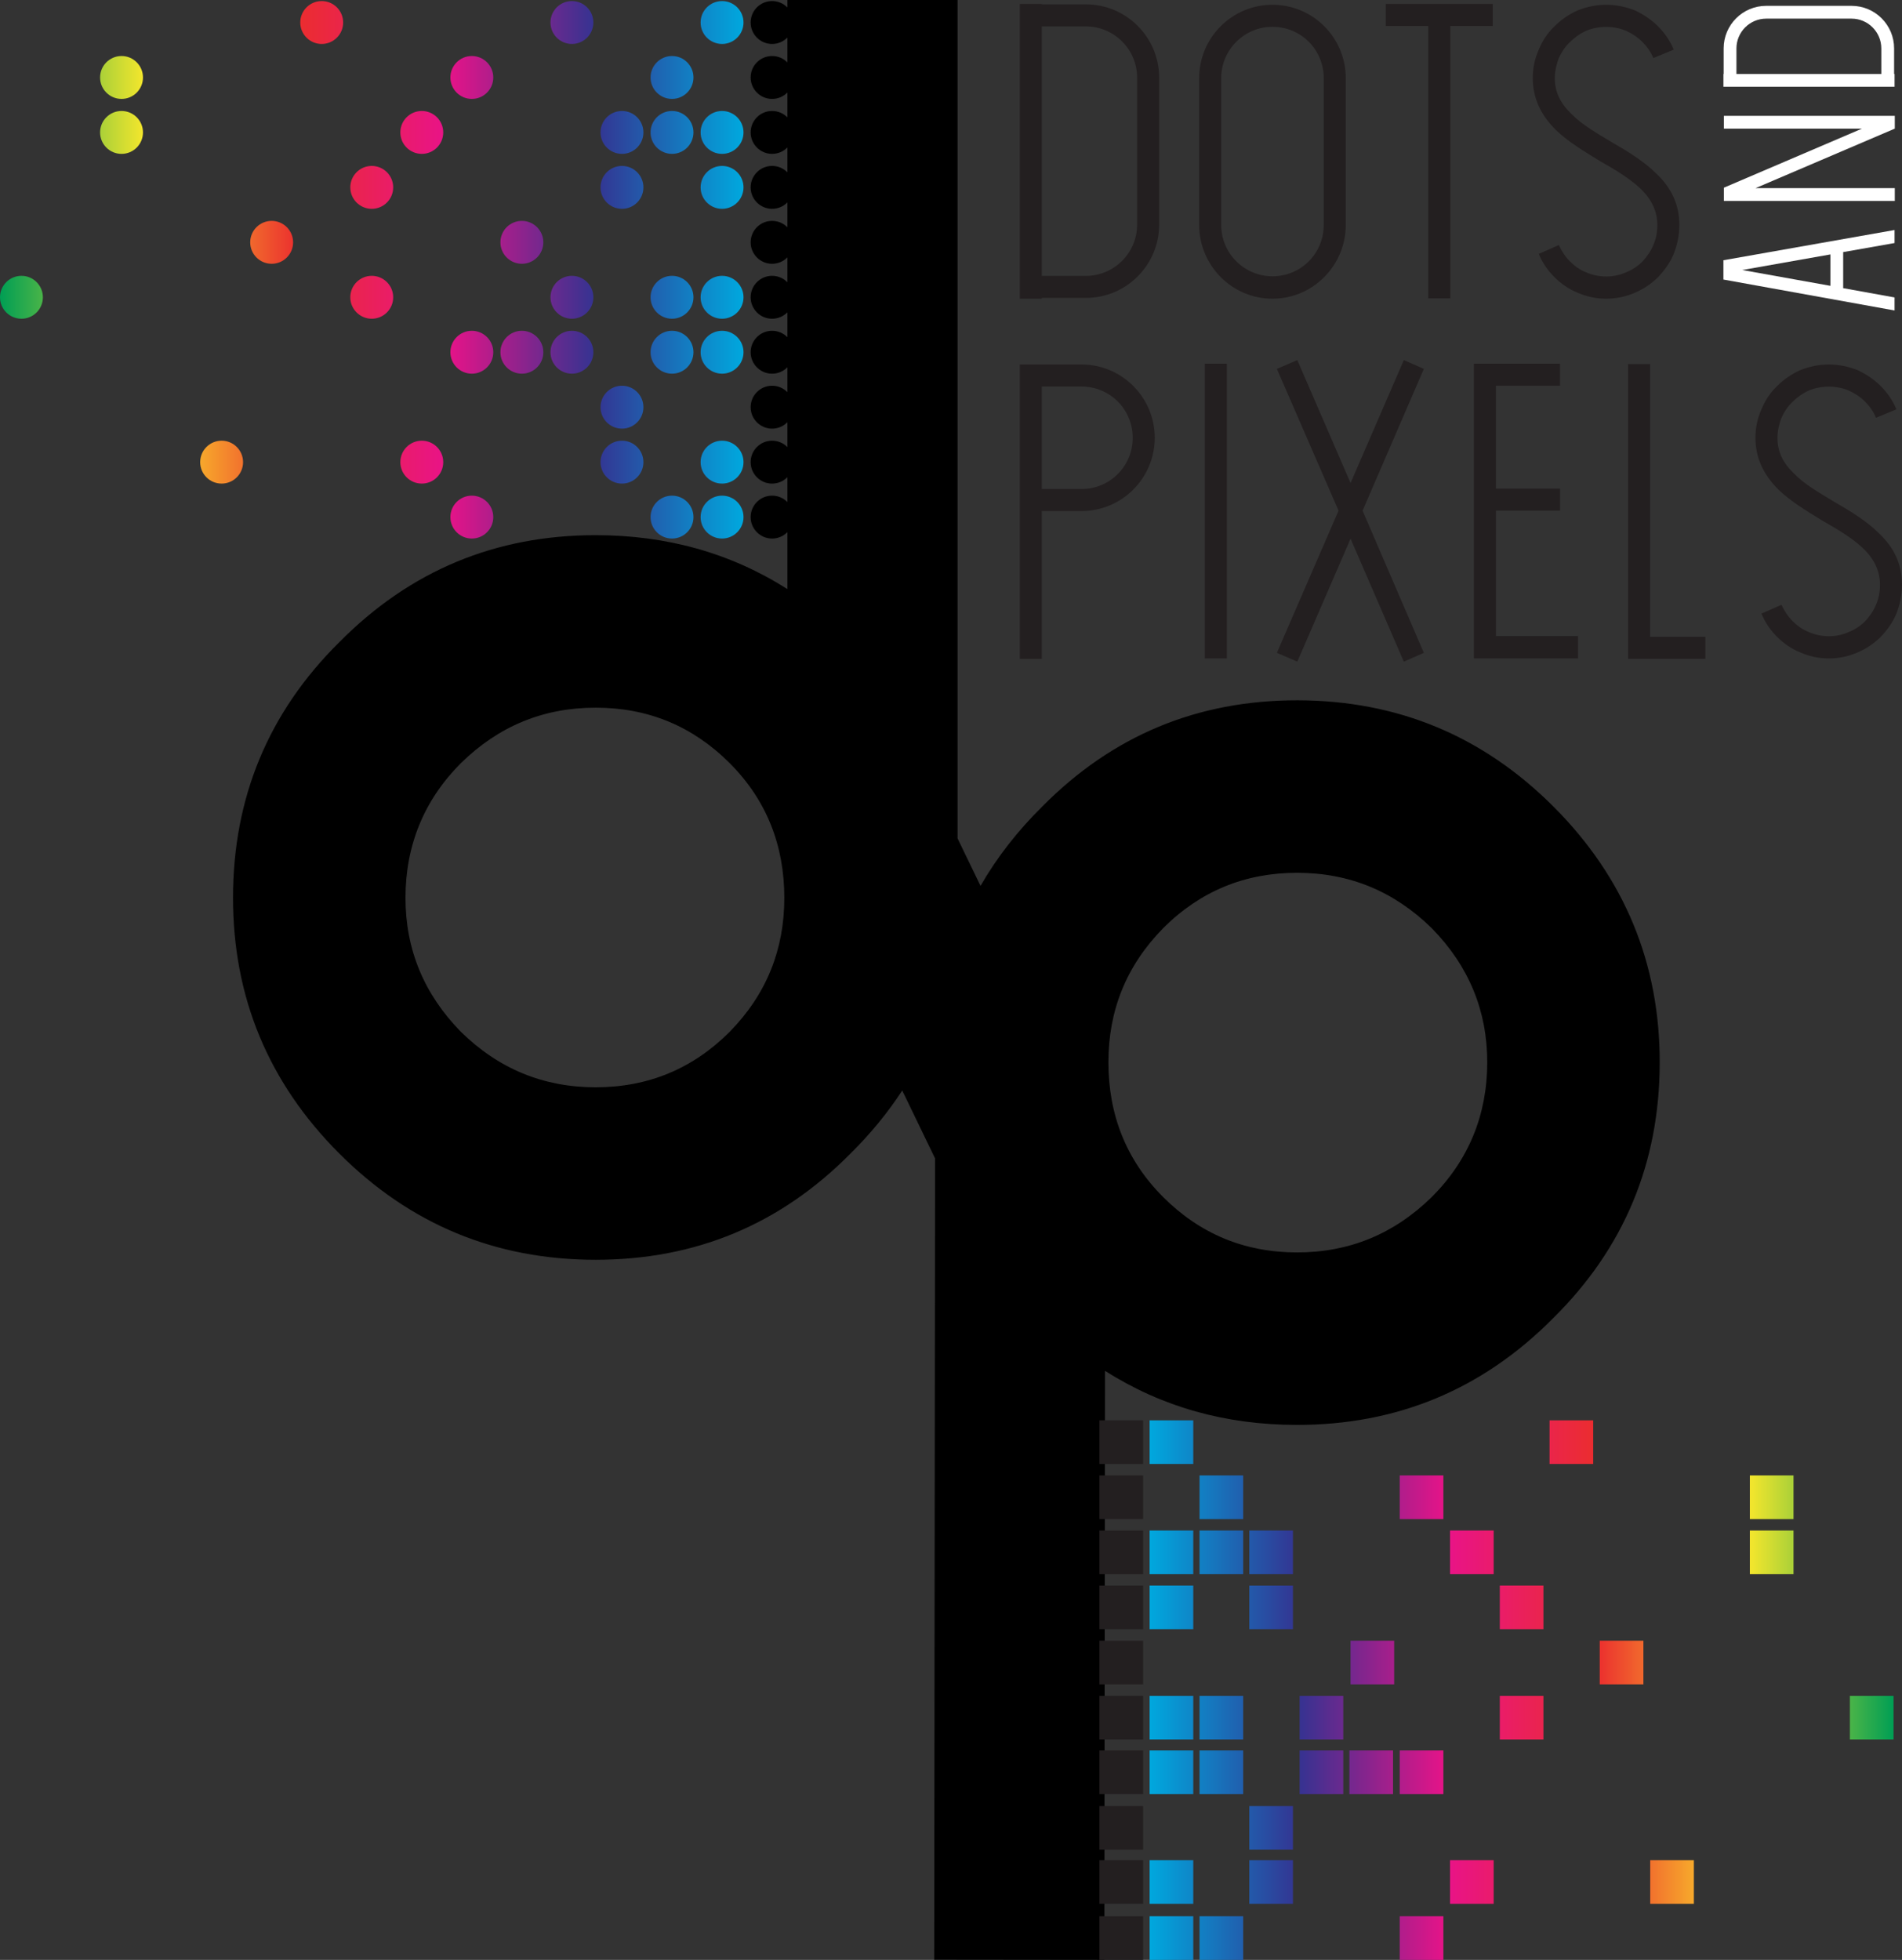 <!-- Generator: Adobe Illustrator 22.1.0, SVG Export Plug-In  -->
<svg version="1.1"
	 xmlns="http://www.w3.org/2000/svg" xmlns:xlink="http://www.w3.org/1999/xlink" xmlns:a="http://ns.adobe.com/AdobeSVGViewerExtensions/3.0/"
	 x="0px" y="0px" width="350px" height="360.619px" viewBox="0 0 350 360.619" style="enable-background:new 0 0 350 360.619;"
	 xml:space="preserve">
<rect x="0" y="0" width="350" height="360.619" fill="#333333" stroke="none"/>
<style type="text/css">
	.st0{fill:#231F20;}
	.st1{fill:#FFFFFF;}
	.st2{fill:url(#SVGID_1_);}
	.st3{fill:url(#SVGID_2_);}
	.st4{fill:url(#SVGID_3_);}
	.st5{fill:url(#SVGID_4_);}
</style>
<defs>
</defs>
<g>
	<path d="M285.913,148.462c-13.021-13.05-28.741-19.584-47.16-19.604c-18.42-0.02-34.012,6.48-46.92,19.502
		c-4.613,4.553-8.409,9.438-11.399,14.645l-4.227-8.741V0h-31.313v108.39c-10.485-6.659-22.245-9.918-35.28-9.918
		c-18.419,0-34.146,6.517-47.182,19.694c-13.035,12.894-19.553,28.621-19.553,47.04c0,18.278,6.517,34.005,19.553,47.04
		c13.035,13.036,28.762,19.553,47.182,19.553s34.005-6.517,46.898-19.553c3.694-3.654,6.864-7.52,9.514-11.594l6.043,12.495
		l-0.16,147.437l31.313,0.034l0.117-108.39c10.478,6.671,22.234,9.942,35.27,9.956c18.419,0.02,34.153-6.48,47.203-19.643
		c13.049-12.88,19.584-28.6,19.604-47.019C305.435,177.245,298.935,161.511,285.913,148.462z M134.268,189.86
		c-6.801,6.801-15.019,10.201-24.654,10.201s-17.853-3.4-24.795-10.201c-6.801-6.942-10.201-15.161-10.201-24.653
		c0-9.635,3.401-17.994,10.201-24.795c6.943-6.801,15.161-10.201,24.795-10.201s17.853,3.4,24.654,10.201
		c6.801,6.801,10.06,15.161,10.06,24.795C144.327,174.7,141.069,182.918,134.268,189.86z M263.449,220.273
		c-6.95,6.794-15.172,10.185-24.806,10.174c-9.635-0.01-17.849-3.419-24.642-10.228c-6.794-6.809-10.043-15.172-10.033-24.806
		c0.01-9.493,3.278-17.707,10.087-24.642c6.809-6.794,15.03-10.185,24.664-10.175c9.635,0.01,17.849,3.42,24.784,10.228
		c6.793,6.95,10.185,15.172,10.175,24.664C273.667,205.124,270.258,213.479,263.449,220.273z"/>
	<g>
		<path class="st0" d="M213.301,14.289v27.044c0,7.443-6.043,13.485-13.485,13.485h-8.106v0.147h-4.053V0.73h4.053v0.074h8.106
			C207.259,0.804,213.301,6.846,213.301,14.289z M209.248,14.289c0-5.232-4.274-9.432-9.432-9.432h-8.106v45.909h8.106
			c5.158,0,9.432-4.2,9.432-9.432V14.289z"/>
		<path class="st0" d="M220.671,41.407V14.363c0-7.443,6.043-13.485,13.485-13.485c7.443,0,13.485,6.043,13.485,13.485v27.044
			c0,7.443-6.043,13.559-13.485,13.559C226.713,54.966,220.671,48.85,220.671,41.407z M224.724,14.363v27.044
			c0,5.232,4.274,9.432,9.432,9.432c5.232,0,9.432-4.2,9.432-9.432V14.363c0-5.232-4.2-9.432-9.432-9.432
			C228.998,4.93,224.724,9.131,224.724,14.363z"/>
		<path class="st0" d="M274.687,4.783h-7.811v50.11h-4.053V4.783h-7.811V0.73h7.811h4.053h7.811V4.783z"/>
		<path class="st0" d="M290.309,53.861c-1.621-0.663-3.021-1.621-4.274-2.874c-1.253-1.253-2.211-2.653-2.874-4.274l3.685-1.621
			c0.516,1.105,1.179,2.137,2.063,3.021c0.884,0.884,1.842,1.548,2.948,1.99c2.358,1.032,5.085,1.032,7.369,0
			c1.105-0.442,2.137-1.105,3.021-1.99c0.811-0.884,1.547-1.916,1.99-3.021c0.516-1.179,0.737-2.358,0.737-3.685
			c0-2.432-0.958-4.569-2.948-6.558c-1.99-1.916-4.643-3.537-7.516-5.158c-2.874-1.769-5.895-3.537-8.253-5.822
			c-2.8-2.8-4.2-5.895-4.2-9.506c0-1.842,0.368-3.611,1.105-5.232c0.663-1.621,1.621-3.095,2.874-4.274
			c1.253-1.253,2.653-2.211,4.274-2.948c1.695-0.663,3.463-1.032,5.232-1.032c1.842,0,3.611,0.368,5.306,1.032
			c1.547,0.737,3.021,1.695,4.274,2.948c1.179,1.179,2.211,2.653,2.874,4.274l-3.758,1.548c-0.442-1.105-1.179-2.137-1.99-2.948
			c-0.884-0.884-1.916-1.548-3.021-2.063c-2.284-0.958-5.011-0.958-7.369,0c-1.105,0.516-2.063,1.179-2.948,2.063
			c-0.884,0.811-1.548,1.842-2.063,2.948c-0.442,1.179-0.737,2.432-0.737,3.685c0,2.505,0.958,4.569,3.021,6.558
			c1.916,1.99,4.642,3.537,7.443,5.232c2.948,1.695,5.969,3.537,8.253,5.822c2.874,2.727,4.2,5.822,4.2,9.432
			c0,1.842-0.368,3.611-1.032,5.306c-0.663,1.621-1.695,3.021-2.874,4.274c-1.253,1.253-2.727,2.211-4.274,2.874
			c-1.695,0.737-3.463,1.105-5.306,1.105C293.773,54.966,292.004,54.598,290.309,53.861z"/>
	</g>
	<g>
		<path class="st0" d="M187.657,121.229V67.066h11.348c7.443,0,13.485,6.043,13.485,13.485c0,7.443-6.043,13.485-13.485,13.485
			h-7.295v27.192H187.657z M199.005,89.984c5.232,0,9.432-4.2,9.432-9.432c0-5.232-4.2-9.432-9.432-9.432h-7.295v18.865H199.005z"/>
		<path class="st0" d="M221.704,121.155V66.919h4.053v54.237H221.704z"/>
		<path class="st0" d="M250.737,93.963l11.275,26.16l-3.685,1.622l-9.801-22.623l-9.801,22.623l-3.758-1.622l11.348-26.16
			l-11.348-26.086l3.758-1.621l9.801,22.623l9.801-22.623l3.685,1.621L250.737,93.963z"/>
		<path class="st0" d="M290.384,117.029v4.127h-19.16V66.919h15.843v4.053h-11.79V89.91h11.79v4.053h-11.79v23.065H290.384z"/>
		<path class="st0" d="M313.818,121.229h-10.169h-4.053V66.992h4.053v50.183h10.169V121.229z"/>
		<path class="st0" d="M331.283,120.05c-1.621-0.663-3.021-1.621-4.274-2.874c-1.253-1.252-2.211-2.653-2.874-4.273l3.685-1.622
			c0.516,1.106,1.179,2.137,2.063,3.022c0.884,0.884,1.842,1.548,2.948,1.989c2.358,1.032,5.085,1.032,7.369,0
			c1.105-0.442,2.137-1.105,3.021-1.989c0.811-0.884,1.548-1.916,1.99-3.022c0.516-1.179,0.737-2.358,0.737-3.684
			c0-2.432-0.958-4.569-2.948-6.559c-1.99-1.916-4.642-3.537-7.516-5.158c-2.874-1.769-5.895-3.537-8.253-5.822
			c-2.8-2.8-4.2-5.895-4.2-9.506c0-1.842,0.368-3.611,1.105-5.232c0.663-1.621,1.621-3.095,2.874-4.274
			c1.253-1.253,2.653-2.211,4.274-2.948c1.695-0.663,3.463-1.032,5.232-1.032c1.842,0,3.611,0.368,5.306,1.032
			c1.548,0.737,3.021,1.695,4.274,2.948c1.179,1.179,2.211,2.653,2.874,4.274l-3.758,1.548c-0.442-1.105-1.179-2.137-1.99-2.948
			c-0.884-0.884-1.916-1.548-3.021-2.063c-2.284-0.958-5.011-0.958-7.369,0c-1.105,0.516-2.063,1.179-2.948,2.063
			c-0.884,0.811-1.547,1.842-2.063,2.948c-0.442,1.179-0.737,2.432-0.737,3.685c0,2.505,0.958,4.569,3.021,6.558
			c1.916,1.99,4.643,3.537,7.443,5.232c2.948,1.695,5.969,3.537,8.253,5.822c2.874,2.727,4.2,5.822,4.2,9.433
			c0,1.842-0.368,3.611-1.032,5.306c-0.663,1.621-1.695,3.021-2.874,4.273c-1.253,1.253-2.727,2.211-4.274,2.874
			c-1.695,0.737-3.463,1.106-5.306,1.106C334.746,121.155,332.977,120.786,331.283,120.05z"/>
	</g>
	<g>
		<path class="st1" d="M348.632,57.127l-31.494-5.691v-3.552l31.494-5.563v2.396l-9.457,1.669v6.632l9.457,1.712V57.127z
			 M336.821,52.592v-5.777l-16.217,2.867L336.821,52.592z"/>
		<path class="st1" d="M348.674,23.667l-25.631,10.954h25.631v2.353h-31.451v-2.439l25.417-10.869h-25.417v-2.353h31.451V23.667z"/>
		<path class="st1" d="M325.012,1.075h15.704c4.322,0,7.831,3.509,7.831,7.831v4.707h0.086v2.353h-31.494v-2.353h0.043V8.906
			C317.181,4.584,320.69,1.075,325.012,1.075z M325.012,3.429c-3.038,0-5.477,2.482-5.477,5.477v4.707h26.658V8.906
			c0-2.995-2.439-5.477-5.477-5.477H325.012z"/>
	</g>
	<g>
		<linearGradient id="SVGID_1_" gradientUnits="userSpaceOnUse" x1="136.817" y1="49.644" x2="0" y2="49.644">
			<stop  offset="0" style="stop-color:#00A8DE"/>
			<stop  offset="0.2" style="stop-color:#343391"/>
			<stop  offset="0.4" style="stop-color:#E91388"/>
			<stop  offset="0.6" style="stop-color:#EB2D2E"/>
			<stop  offset="0.8" style="stop-color:#FDE92B"/>
			<stop  offset="1" style="stop-color:#009E54"/>
		</linearGradient>
		<path class="st2" d="M7.893,54.7c0-2.18-1.767-3.947-3.947-3.947S0,52.52,0,54.7c0,2.18,1.767,3.947,3.947,3.947
			S7.893,56.88,7.893,54.7z M26.311,14.254c0-2.18-1.767-3.947-3.947-3.947s-3.947,1.766-3.947,3.947
			c0,2.18,1.767,3.947,3.947,3.947S26.311,16.434,26.311,14.254z M63.146,4.142c0-2.18-1.767-3.947-3.947-3.947
			c-2.18,0-3.947,1.767-3.947,3.947c0,2.18,1.767,3.947,3.947,3.947C61.379,8.089,63.146,6.322,63.146,4.142z M72.355,34.477
			c0-2.18-1.767-3.947-3.947-3.947s-3.947,1.767-3.947,3.947c0,2.18,1.767,3.947,3.947,3.947S72.355,36.657,72.355,34.477z
			 M81.564,85.035c0-2.18-1.767-3.947-3.947-3.947c-2.18,0-3.947,1.766-3.947,3.947c0,2.18,1.767,3.947,3.947,3.947
			C79.797,88.982,81.564,87.215,81.564,85.035z M90.773,64.812c0-2.18-1.767-3.947-3.947-3.947c-2.18,0-3.947,1.766-3.947,3.947
			c0,2.18,1.767,3.947,3.947,3.947C89.005,68.759,90.773,66.992,90.773,64.812z M99.981,44.589c0-2.18-1.767-3.947-3.947-3.947
			s-3.947,1.766-3.947,3.947c0,2.18,1.767,3.947,3.947,3.947S99.981,46.769,99.981,44.589z M109.19,4.142
			c0-2.18-1.767-3.947-3.947-3.947s-3.947,1.767-3.947,3.947c0,2.18,1.767,3.947,3.947,3.947S109.19,6.322,109.19,4.142z
			 M109.19,64.812c0-2.18-1.767-3.947-3.947-3.947s-3.947,1.766-3.947,3.947c0,2.18,1.767,3.947,3.947,3.947
			S109.19,66.992,109.19,64.812z M118.399,34.477c0-2.18-1.767-3.947-3.947-3.947s-3.947,1.767-3.947,3.947
			c0,2.18,1.767,3.947,3.947,3.947S118.399,36.657,118.399,34.477z M118.399,85.035c0-2.18-1.767-3.947-3.947-3.947
			s-3.947,1.766-3.947,3.947c0,2.18,1.767,3.947,3.947,3.947S118.399,87.215,118.399,85.035z M127.608,24.365
			c0-2.18-1.767-3.947-3.947-3.947c-2.18,0-3.947,1.767-3.947,3.947c0,2.18,1.767,3.947,3.947,3.947
			C125.841,28.312,127.608,26.546,127.608,24.365z M127.608,64.812c0-2.18-1.767-3.947-3.947-3.947c-2.18,0-3.947,1.766-3.947,3.947
			c0,2.18,1.767,3.947,3.947,3.947C125.841,68.759,127.608,66.992,127.608,64.812z M136.817,4.142c0-2.18-1.767-3.947-3.947-3.947
			c-2.18,0-3.947,1.767-3.947,3.947c0,2.18,1.767,3.947,3.947,3.947C135.049,8.089,136.817,6.322,136.817,4.142z M136.817,34.477
			c0-2.18-1.767-3.947-3.947-3.947c-2.18,0-3.947,1.767-3.947,3.947c0,2.18,1.767,3.947,3.947,3.947
			C135.049,38.423,136.817,36.657,136.817,34.477z M136.817,64.812c0-2.18-1.767-3.947-3.947-3.947c-2.18,0-3.947,1.766-3.947,3.947
			c0,2.18,1.767,3.947,3.947,3.947C135.049,68.759,136.817,66.992,136.817,64.812z M136.817,95.147c0-2.18-1.767-3.947-3.947-3.947
			c-2.18,0-3.947,1.766-3.947,3.947c0,2.18,1.767,3.947,3.947,3.947C135.049,99.093,136.817,97.327,136.817,95.147z M22.364,20.419
			c-2.18,0-3.947,1.767-3.947,3.947c0,2.18,1.767,3.947,3.947,3.947s3.947-1.767,3.947-3.947
			C26.311,22.185,24.544,20.419,22.364,20.419z M40.782,81.088c-2.18,0-3.947,1.767-3.947,3.947s1.767,3.947,3.947,3.947
			s3.947-1.767,3.947-3.947S42.961,81.088,40.782,81.088z M49.991,40.642c-2.18,0-3.947,1.767-3.947,3.947
			c0,2.18,1.767,3.947,3.947,3.947s3.947-1.767,3.947-3.947C53.937,42.409,52.17,40.642,49.991,40.642z M68.408,50.753
			c-2.18,0-3.947,1.767-3.947,3.947c0,2.18,1.767,3.947,3.947,3.947s3.947-1.767,3.947-3.947
			C72.355,52.52,70.588,50.753,68.408,50.753z M77.617,20.419c-2.18,0-3.947,1.767-3.947,3.947c0,2.18,1.767,3.947,3.947,3.947
			c2.18,0,3.947-1.767,3.947-3.947C81.564,22.185,79.797,20.419,77.617,20.419z M86.826,91.2c-2.18,0-3.947,1.767-3.947,3.947
			c0,2.18,1.767,3.947,3.947,3.947c2.18,0,3.947-1.767,3.947-3.947C90.773,92.967,89.005,91.2,86.826,91.2z M86.826,10.307
			c-2.18,0-3.947,1.767-3.947,3.947s1.767,3.947,3.947,3.947c2.18,0,3.947-1.767,3.947-3.947S89.005,10.307,86.826,10.307z
			 M96.035,60.865c-2.18,0-3.947,1.767-3.947,3.947s1.767,3.947,3.947,3.947s3.947-1.767,3.947-3.947S98.214,60.865,96.035,60.865z
			 M105.244,50.753c-2.18,0-3.947,1.767-3.947,3.947c0,2.18,1.767,3.947,3.947,3.947s3.947-1.767,3.947-3.947
			C109.19,52.52,107.423,50.753,105.244,50.753z M114.452,70.977c-2.18,0-3.947,1.767-3.947,3.947c0,2.18,1.767,3.947,3.947,3.947
			s3.947-1.767,3.947-3.947C118.399,72.744,116.632,70.977,114.452,70.977z M114.452,20.419c-2.18,0-3.947,1.767-3.947,3.947
			c0,2.18,1.767,3.947,3.947,3.947s3.947-1.767,3.947-3.947C118.399,22.185,116.632,20.419,114.452,20.419z M123.661,91.2
			c-2.18,0-3.947,1.767-3.947,3.947c0,2.18,1.767,3.947,3.947,3.947c2.18,0,3.947-1.767,3.947-3.947
			C127.608,92.967,125.841,91.2,123.661,91.2z M123.661,50.753c-2.18,0-3.947,1.767-3.947,3.947c0,2.18,1.767,3.947,3.947,3.947
			c2.18,0,3.947-1.767,3.947-3.947C127.608,52.52,125.841,50.753,123.661,50.753z M123.661,10.307c-2.18,0-3.947,1.767-3.947,3.947
			s1.767,3.947,3.947,3.947c2.18,0,3.947-1.767,3.947-3.947S125.841,10.307,123.661,10.307z M132.87,81.088
			c-2.18,0-3.947,1.767-3.947,3.947s1.767,3.947,3.947,3.947c2.18,0,3.947-1.767,3.947-3.947S135.049,81.088,132.87,81.088z
			 M132.87,50.753c-2.18,0-3.947,1.767-3.947,3.947c0,2.18,1.767,3.947,3.947,3.947c2.18,0,3.947-1.767,3.947-3.947
			C136.817,52.52,135.049,50.753,132.87,50.753z M132.87,20.419c-2.18,0-3.947,1.767-3.947,3.947c0,2.18,1.767,3.947,3.947,3.947
			c2.18,0,3.947-1.767,3.947-3.947C136.817,22.185,135.049,20.419,132.87,20.419z"/>
		<g>
			<circle cx="142.079" cy="4.142" r="3.947"/>
			<circle cx="142.079" cy="24.365" r="3.947"/>
			<circle cx="142.079" cy="44.589" r="3.947"/>
			<circle cx="142.079" cy="64.812" r="3.947"/>
			<circle cx="142.079" cy="85.035" r="3.947"/>
			<circle cx="142.079" cy="95.147" r="3.947"/>
			<circle cx="142.079" cy="74.923" r="3.947"/>
			<circle cx="142.079" cy="54.7" r="3.947"/>
			<circle cx="142.079" cy="34.477" r="3.947"/>
			<circle cx="142.079" cy="14.254" r="3.947"/>
		</g>
	</g>
	<g>
		<g>
			<rect x="202.317" y="261.34" class="st0" width="8.033" height="8.033"/>
			<rect x="202.317" y="271.479" class="st0" width="8.033" height="8.033"/>
			<rect x="202.317" y="281.617" class="st0" width="8.033" height="8.033"/>
			<rect x="202.317" y="291.755" class="st0" width="8.033" height="8.033"/>
			<rect x="202.317" y="301.894" class="st0" width="8.033" height="8.033"/>
			<rect x="202.317" y="312.028" class="st0" width="8.033" height="8.033"/>
			<rect x="202.317" y="322.065" class="st0" width="8.033" height="8.033"/>
			<rect x="202.317" y="332.309" class="st0" width="8.033" height="8.033"/>
			<rect x="202.317" y="342.272" class="st0" width="8.033" height="8.033"/>
			<rect x="202.317" y="352.586" class="st0" width="8.033" height="8.033"/>
		</g>
		<linearGradient id="SVGID_2_" gradientUnits="userSpaceOnUse" x1="211.548" y1="310.98" x2="348.442" y2="310.98">
			<stop  offset="0" style="stop-color:#00A8DE"/>
			<stop  offset="0.2" style="stop-color:#343391"/>
			<stop  offset="0.4" style="stop-color:#E91388"/>
			<stop  offset="0.6" style="stop-color:#EB2D2E"/>
			<stop  offset="0.8" style="stop-color:#FDE92B"/>
			<stop  offset="1" style="stop-color:#009E54"/>
		</linearGradient>
		<path class="st3" d="M348.442,320.061h-8.033v-8.033h8.033V320.061z M330.038,271.479h-8.033v8.033h8.033V271.479z
			 M293.176,261.34h-8.033v8.033h8.033V261.34z M302.411,301.894h-8.033v8.033h8.033V301.894z M284.02,291.755h-8.033v8.033h8.033
			V291.755z M274.864,281.617h-8.033v8.033h8.033V281.617z M284.02,312.028h-8.033v8.033h8.033V312.028z M265.603,271.479h-8.033
			v8.033h8.033V271.479z M219.581,261.34h-8.033v8.033h8.033V261.34z M219.581,322.065h-8.033v8.033h8.033V322.065z
			 M228.768,322.065h-8.033v8.033h8.033V322.065z M247.185,322.065h-8.033v8.033h8.033V322.065z M247.185,312.028h-8.033v8.033
			h8.033V312.028z M256.552,301.894h-8.033v8.033h8.033V301.894z M256.341,322.065h-8.033v8.033h8.033V322.065z M219.581,312.028
			h-8.033v8.033h8.033V312.028z M219.581,291.755h-8.033v8.033h8.033V291.755z M219.581,281.617h-8.033v8.033h8.033V281.617z
			 M228.768,281.617h-8.033v8.033h8.033V281.617z M228.768,271.479h-8.033v8.033h8.033V271.479z M228.768,312.028h-8.033v8.033
			h8.033V312.028z M237.924,340.342v-8.033h-8.033v8.033H237.924z M237.924,299.789v-8.033h-8.033v8.033H237.924z M237.924,289.651
			v-8.033h-8.033v8.033H237.924z M219.581,342.272h-8.033v8.033h8.033V342.272z M237.924,342.272h-8.033v8.033h8.033V342.272z
			 M274.864,342.272h-8.033v8.033h8.033V342.272z M311.699,342.272h-8.033v8.033h8.033V342.272z M219.581,352.586h-8.033v8.033
			h8.033V352.586z M228.768,352.586h-8.033v8.033h8.033V352.586z M265.603,352.586h-8.033v8.033h8.033V352.586z M265.603,322.065
			h-8.033v8.033h8.033V322.065z M330.038,281.617h-8.033v8.033h8.033V281.617z"/>
	</g>
</g>
</svg>